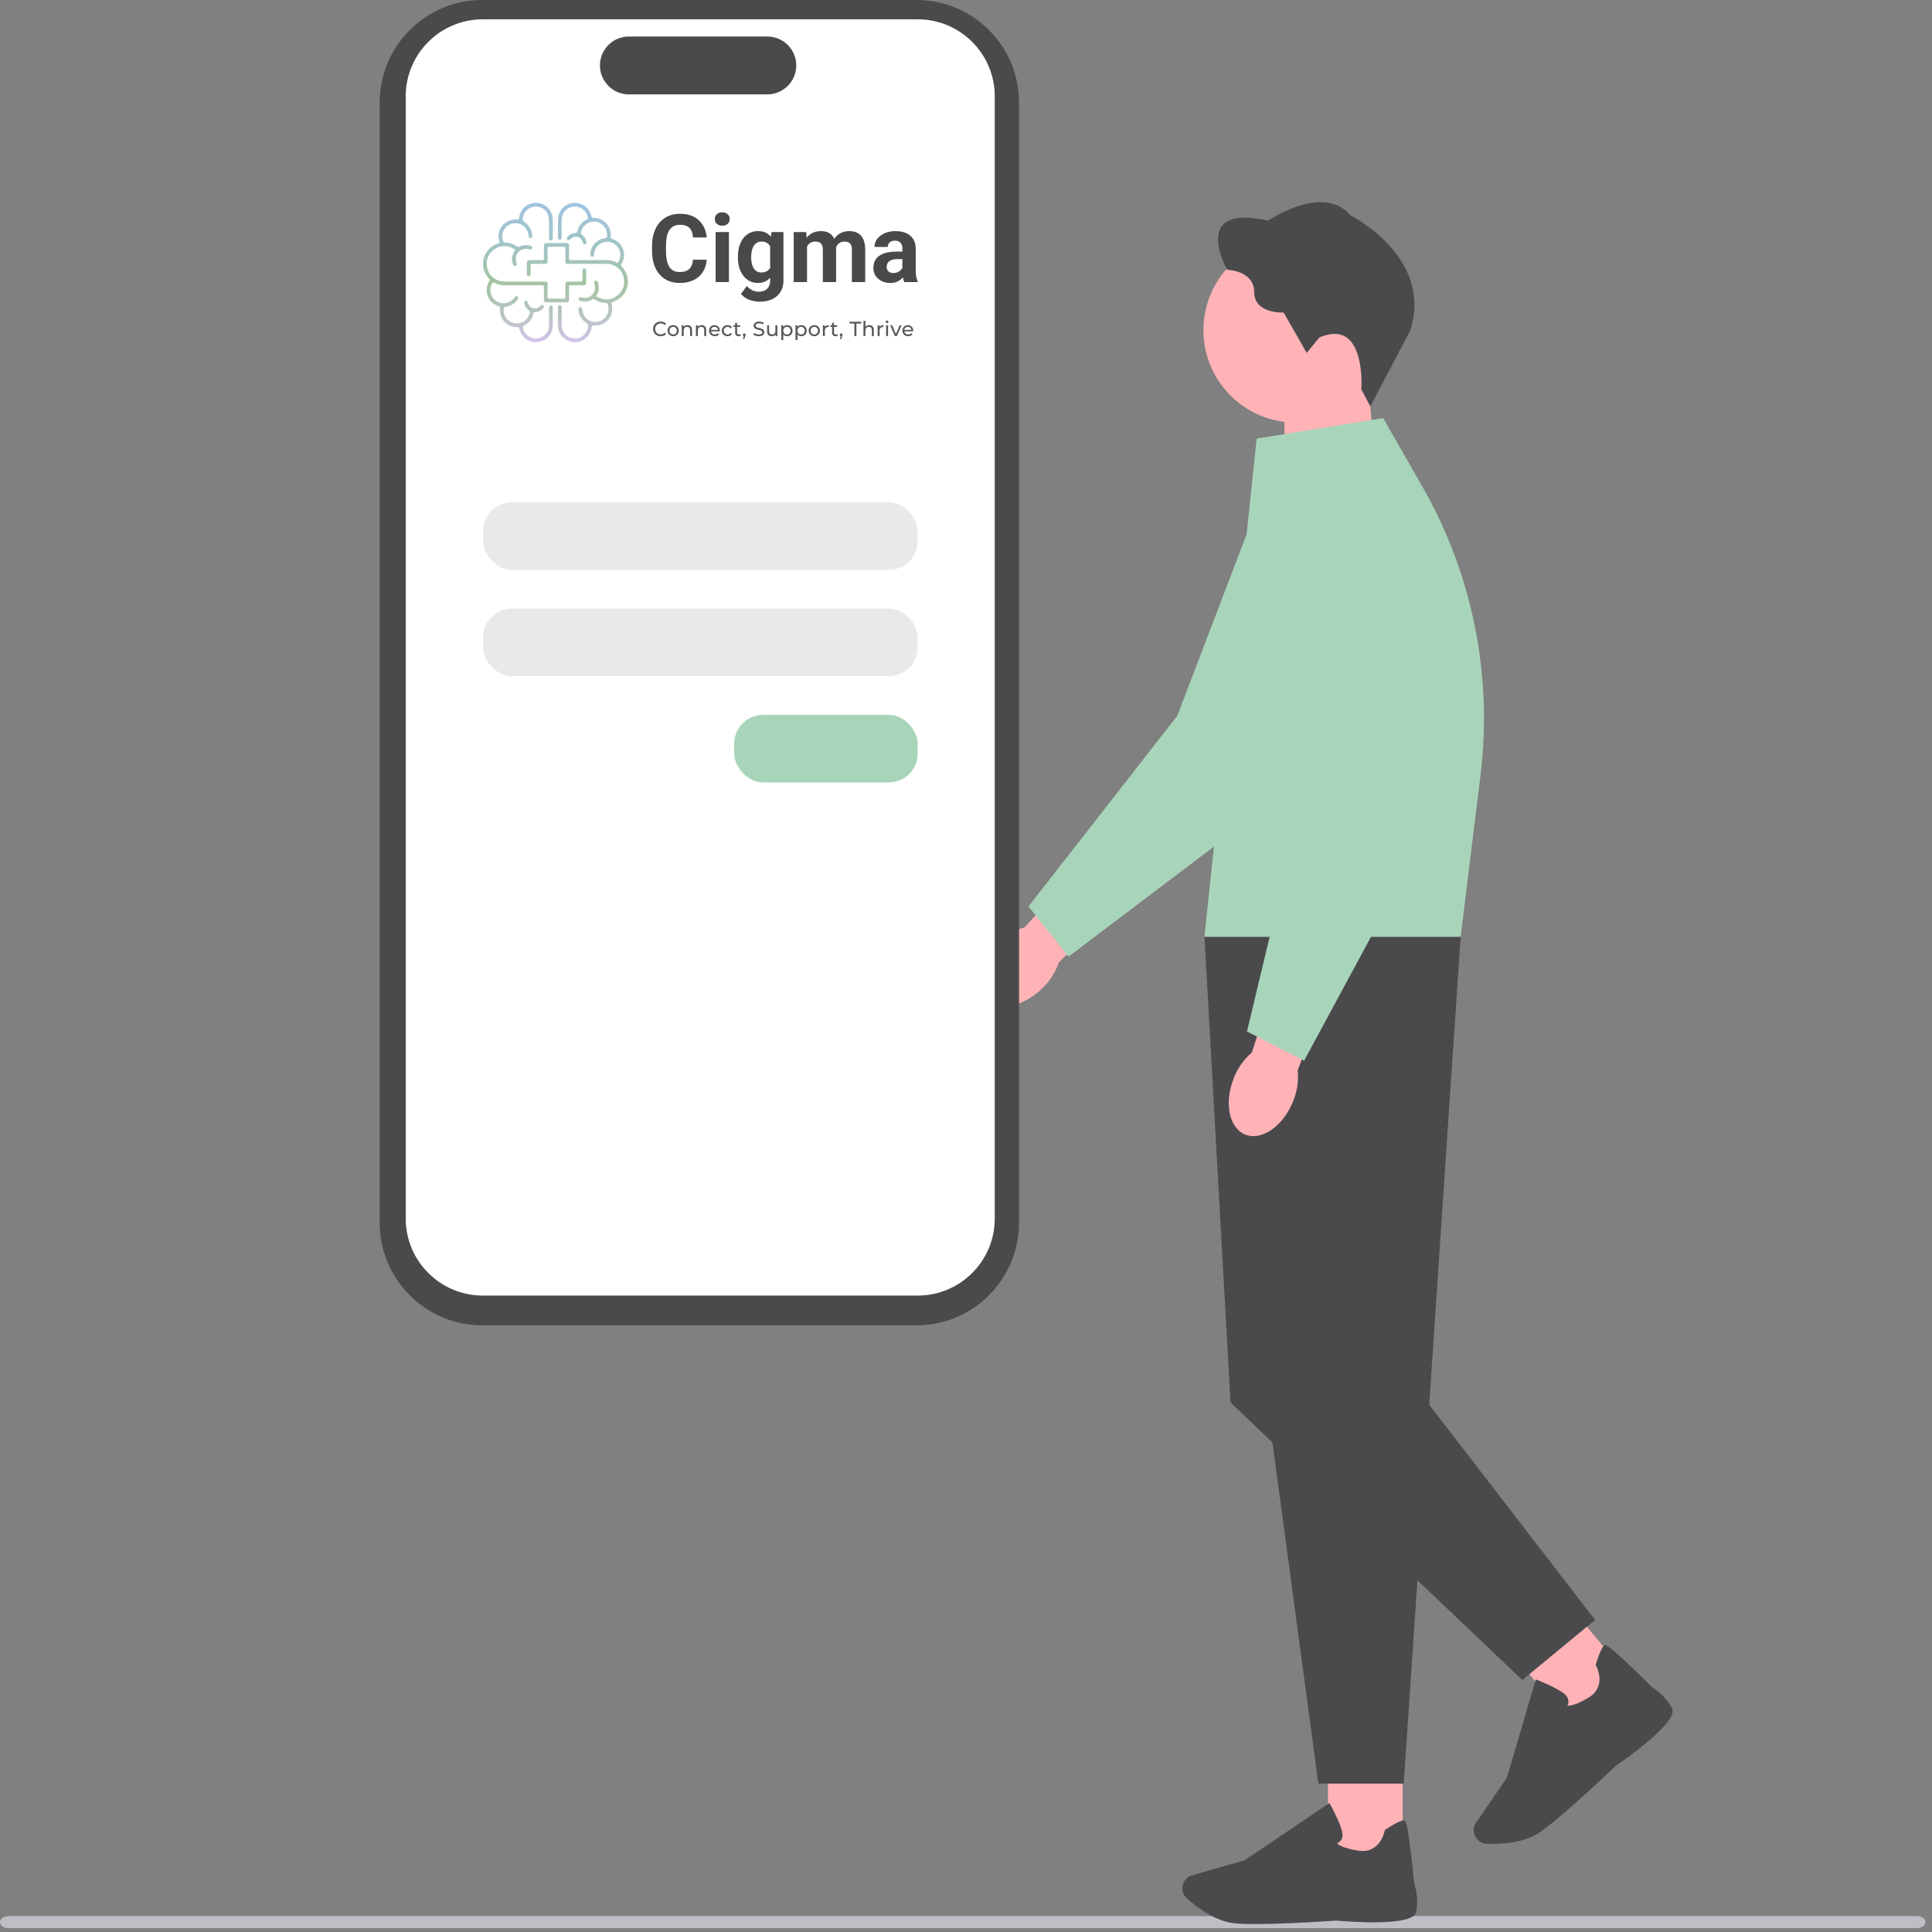 <svg width="200" height="200" viewBox="0 0 200 200" fill="none" xmlns="http://www.w3.org/2000/svg">
<rect x="0" y="0" width="200" height="200" fill="#808080" stroke="none"/>
<g clip-path="url(#clip0_613_25756)">
<path d="M0 198.976C0 199.323 0.395 199.6 0.89 199.6H198.433C198.924 199.6 199.323 199.323 199.323 198.976C199.323 198.629 198.928 198.352 198.433 198.352H0.89C0.399 198.352 0 198.629 0 198.976Z" fill="#BEBEC4"/>
<path d="M103.23 97.659C104.016 96.887 104.984 96.318 106.055 96.001L113.841 87.513L117.947 91.448L109.603 99.638C109.245 100.686 108.639 101.624 107.831 102.374C105.833 104.282 103.186 104.774 101.916 103.47C100.642 102.171 101.229 99.567 103.223 97.662H103.23V97.659Z" fill="#FFB3B6"/>
<path d="M106.476 93.837L110.611 99.036L131.985 82.857L132.003 82.82L144.494 59.511C146.407 55.941 145.347 51.499 142.028 49.18C139.997 47.759 137.472 47.364 135.101 48.091C132.731 48.818 130.866 50.565 129.98 52.88L121.876 74.091L106.476 93.83L106.476 93.837Z" fill="#A8D5BA"/>
<path d="M141.674 39.924H132.96V53.747L142.567 50.59L141.674 39.924Z" fill="#FFB3B6"/>
<path d="M124.578 34.179C124.578 39.466 128.861 43.749 134.148 43.749C139.436 43.749 143.718 39.466 143.718 34.179C143.718 28.892 139.436 24.608 134.148 24.608C128.861 24.608 124.578 28.892 124.578 34.179Z" fill="#FFB3B6"/>
<path d="M140.92 40.297L141.854 42.069L145.975 34.238C148.456 26.639 139.79 22.275 139.79 22.275C136.962 18.945 131.28 22.84 131.28 22.84C123.083 21.02 127.041 27.928 127.041 27.928C127.041 27.928 129.836 27.991 129.836 30.25C129.836 32.514 132.882 32.355 132.882 32.355L135.268 36.531L136.586 34.928C141.485 32.853 140.92 40.297 140.92 40.297Z" fill="#4A4A4D"/>
<path d="M145.203 181.568H137.472V192.537H145.203V181.568Z" fill="#FFB3B6"/>
<path d="M129.943 199.176C133.336 199.176 138.291 198.821 138.328 198.817C139.653 198.936 146.27 199.456 146.598 197.942C146.901 196.55 146.454 195.096 146.392 194.896C145.753 188.572 145.517 188.498 145.376 188.457C145.151 188.391 144.494 188.704 143.427 189.391L143.36 189.436L143.346 189.513C143.327 189.609 142.854 191.931 140.613 191.577C139.077 191.333 138.579 190.994 138.42 190.828C138.549 190.768 138.712 190.665 138.826 190.488C138.992 190.229 139.022 189.897 138.911 189.498C138.623 188.45 137.759 186.895 137.722 186.829L137.623 186.652L128.835 192.581L123.408 194.132C122.998 194.247 122.669 194.542 122.503 194.933C122.274 195.48 122.414 196.115 122.857 196.514C123.843 197.4 125.804 198.917 127.857 199.105C128.403 199.157 129.127 199.176 129.939 199.176L129.943 199.176Z" fill="#4A4A4D"/>
<path d="M161.572 165.124L155.615 170.052L162.607 178.504L168.565 173.576L161.572 165.124Z" fill="#FFB3B6"/>
<path d="M161.047 188.405C163.661 186.242 167.253 182.812 167.279 182.786C168.376 182.036 173.807 178.219 173.094 176.841C172.441 175.575 171.171 174.737 170.993 174.626C166.47 170.155 166.245 170.251 166.109 170.31C165.891 170.402 165.584 171.059 165.2 172.271L165.178 172.344L165.215 172.415C165.267 172.503 166.382 174.597 164.429 175.749C163.088 176.539 162.49 176.594 162.261 176.568C162.324 176.439 162.383 176.254 162.357 176.044C162.32 175.741 162.132 175.464 161.792 175.228C160.899 174.604 159.245 173.954 159.175 173.928L158.986 173.854L155.996 184.023L152.802 188.679C152.562 189.029 152.495 189.465 152.617 189.875C152.791 190.443 153.304 190.842 153.898 190.868C155.22 190.923 157.698 190.842 159.4 189.679C159.85 189.369 160.419 188.922 161.047 188.405Z" fill="#4A4A4D"/>
<path d="M124.689 96.976L136.475 184.639H145.314L151.207 96.976H124.686L124.689 96.976Z" fill="#4A4A4D"/>
<path d="M147.522 144.86L165.122 167.696L157.59 173.917L127.385 145.188L124.686 96.976L130.087 101.805L147.522 144.86Z" fill="#4A4A4D"/>
<path d="M130.087 45.407L124.686 96.976H151.207L153.263 80.239C154.53 69.901 152.421 59.43 147.252 50.391L143.183 43.28L130.087 45.407Z" fill="#A8D5BA"/>
<path d="M127.709 111.63C128.104 110.6 128.751 109.68 129.592 108.949L133.155 97.991L138.527 99.87L134.337 110.781C134.451 111.881 134.285 112.985 133.861 114.008C132.838 116.57 130.63 118.117 128.935 117.46C127.24 116.803 126.694 114.192 127.717 111.63L127.709 111.63Z" fill="#FFB3B6"/>
<path d="M129.087 106.782L135.006 109.795L147.74 86.206V86.165L149.435 59.777C149.693 55.737 146.887 52.134 142.903 51.403C140.463 50.956 138 51.643 136.15 53.289C134.293 54.936 133.322 57.303 133.477 59.777L134.906 82.436L129.087 106.786L129.087 106.782Z" fill="#A8D5BA"/>
<path d="M94.871 137.198H49.925C44.068 137.198 39.304 132.433 39.304 126.577V10.621C39.304 4.765 44.068 0 49.925 0H94.871C100.728 0 105.492 4.765 105.492 10.621V126.577C105.492 132.433 100.728 137.198 94.871 137.198Z" fill="#4A4A4D"/>
<path d="M95.007 134.117H49.969C45.575 134.117 42 130.541 42 126.147V9.969C42 5.575 45.575 2 49.969 2H95.007C99.402 2 102.977 5.575 102.977 9.969V126.147C102.977 130.541 99.402 134.117 95.007 134.117Z" fill="white"/>
<path d="M71.731 26.887H73.157C73.128 27.355 72.999 27.772 72.77 28.135C72.545 28.499 72.229 28.783 71.822 28.987C71.418 29.191 70.932 29.293 70.363 29.293C69.918 29.293 69.519 29.217 69.166 29.064C68.814 28.907 68.512 28.684 68.261 28.394C68.013 28.103 67.824 27.753 67.694 27.341C67.563 26.93 67.498 26.469 67.498 25.958V25.475C67.498 24.965 67.565 24.504 67.698 24.093C67.835 23.678 68.029 23.325 68.28 23.035C68.534 22.745 68.838 22.522 69.19 22.365C69.543 22.209 69.937 22.131 70.373 22.131C70.951 22.131 71.439 22.236 71.836 22.447C72.237 22.657 72.546 22.947 72.766 23.317C72.988 23.687 73.122 24.108 73.166 24.581H71.736C71.72 24.3 71.665 24.062 71.569 23.868C71.474 23.67 71.329 23.521 71.135 23.423C70.945 23.321 70.69 23.27 70.373 23.27C70.134 23.27 69.926 23.314 69.748 23.404C69.57 23.493 69.421 23.628 69.3 23.81C69.179 23.992 69.089 24.222 69.028 24.499C68.971 24.773 68.942 25.096 68.942 25.466V25.958C68.942 26.319 68.969 26.636 69.023 26.91C69.078 27.182 69.16 27.411 69.271 27.599C69.386 27.785 69.532 27.925 69.71 28.02C69.891 28.113 70.109 28.159 70.363 28.159C70.662 28.159 70.908 28.111 71.102 28.016C71.296 27.92 71.444 27.778 71.545 27.59C71.65 27.402 71.712 27.167 71.731 26.887Z" fill="#494949"/>
<path d="M75.459 24.021V29.198H74.081V24.021H75.459ZM73.996 22.672C73.996 22.471 74.066 22.305 74.205 22.174C74.345 22.043 74.533 21.978 74.768 21.978C75 21.978 75.186 22.043 75.326 22.174C75.469 22.305 75.54 22.471 75.54 22.672C75.54 22.872 75.469 23.038 75.326 23.169C75.186 23.3 75 23.365 74.768 23.365C74.533 23.365 74.345 23.3 74.205 23.169C74.066 23.038 73.996 22.872 73.996 22.672Z" fill="#494949"/>
<path d="M79.859 24.021H81.103V29.025C81.103 29.497 80.999 29.898 80.789 30.226C80.582 30.558 80.293 30.808 79.921 30.977C79.549 31.149 79.117 31.236 78.624 31.236C78.408 31.236 78.18 31.207 77.938 31.149C77.7 31.092 77.471 31.003 77.252 30.882C77.035 30.76 76.854 30.607 76.708 30.422L77.314 29.609C77.472 29.794 77.657 29.938 77.867 30.04C78.076 30.145 78.308 30.197 78.562 30.197C78.81 30.197 79.02 30.151 79.192 30.059C79.363 29.969 79.495 29.837 79.588 29.662C79.68 29.489 79.726 29.28 79.726 29.035V25.217L79.859 24.021ZM76.389 26.671V26.571C76.389 26.175 76.436 25.817 76.532 25.494C76.63 25.169 76.769 24.89 76.947 24.657C77.128 24.424 77.347 24.244 77.604 24.116C77.862 23.989 78.153 23.925 78.477 23.925C78.82 23.925 79.108 23.989 79.34 24.116C79.572 24.244 79.762 24.426 79.912 24.662C80.061 24.895 80.177 25.171 80.26 25.489C80.345 25.805 80.412 26.151 80.46 26.528V26.748C80.412 27.108 80.341 27.443 80.245 27.753C80.15 28.062 80.024 28.333 79.869 28.566C79.713 28.796 79.519 28.974 79.287 29.102C79.058 29.229 78.785 29.293 78.467 29.293C78.149 29.293 77.862 29.228 77.604 29.097C77.35 28.966 77.132 28.783 76.951 28.547C76.77 28.311 76.63 28.033 76.532 27.714C76.436 27.395 76.389 27.048 76.389 26.671ZM77.762 26.571V26.671C77.762 26.885 77.782 27.084 77.824 27.269C77.865 27.454 77.928 27.619 78.014 27.762C78.103 27.902 78.213 28.012 78.343 28.092C78.477 28.169 78.634 28.207 78.815 28.207C79.066 28.207 79.271 28.154 79.43 28.049C79.589 27.941 79.708 27.792 79.788 27.604C79.867 27.416 79.913 27.199 79.926 26.954V26.327C79.92 26.126 79.892 25.946 79.845 25.786C79.797 25.623 79.731 25.485 79.645 25.37C79.559 25.255 79.448 25.166 79.311 25.102C79.174 25.038 79.012 25.006 78.825 25.006C78.644 25.006 78.486 25.048 78.353 25.131C78.222 25.21 78.113 25.32 78.024 25.461C77.938 25.601 77.873 25.767 77.828 25.958C77.784 26.147 77.762 26.351 77.762 26.571Z" fill="#494949"/>
<path d="M83.544 25.092V29.198H82.166V24.021H83.458L83.544 25.092ZM83.353 26.427H82.972C82.972 26.067 83.015 25.735 83.101 25.432C83.19 25.126 83.319 24.861 83.487 24.638C83.659 24.411 83.87 24.236 84.121 24.112C84.372 23.987 84.663 23.925 84.993 23.925C85.222 23.925 85.432 23.96 85.623 24.03C85.813 24.097 85.977 24.204 86.114 24.351C86.254 24.494 86.362 24.683 86.438 24.915C86.514 25.145 86.552 25.421 86.552 25.743V29.198H85.179V25.896C85.179 25.66 85.147 25.478 85.084 25.351C85.02 25.223 84.93 25.134 84.812 25.083C84.698 25.032 84.56 25.006 84.397 25.006C84.219 25.006 84.064 25.043 83.93 25.116C83.8 25.19 83.692 25.292 83.606 25.422C83.52 25.55 83.457 25.7 83.415 25.872C83.374 26.044 83.353 26.23 83.353 26.427ZM86.424 26.269L85.933 26.332C85.933 25.994 85.974 25.679 86.056 25.389C86.142 25.099 86.268 24.844 86.433 24.623C86.602 24.403 86.81 24.233 87.058 24.112C87.305 23.987 87.591 23.925 87.916 23.925C88.163 23.925 88.389 23.962 88.593 24.035C88.796 24.105 88.969 24.218 89.112 24.375C89.258 24.528 89.37 24.729 89.446 24.978C89.525 25.226 89.565 25.531 89.565 25.891V29.198H88.187V25.891C88.187 25.652 88.156 25.47 88.092 25.346C88.032 25.218 87.943 25.131 87.825 25.083C87.711 25.032 87.574 25.006 87.415 25.006C87.25 25.006 87.105 25.04 86.981 25.107C86.857 25.171 86.754 25.26 86.671 25.375C86.589 25.489 86.527 25.623 86.486 25.777C86.444 25.927 86.424 26.091 86.424 26.269Z" fill="#494949"/>
<path d="M93.412 28.03V25.724C93.412 25.558 93.385 25.416 93.331 25.298C93.277 25.177 93.193 25.083 93.078 25.016C92.967 24.949 92.823 24.915 92.645 24.915C92.492 24.915 92.36 24.942 92.249 24.997C92.138 25.048 92.052 25.123 91.992 25.222C91.931 25.317 91.901 25.43 91.901 25.561H90.528C90.528 25.341 90.579 25.132 90.68 24.934C90.782 24.737 90.93 24.563 91.124 24.413C91.318 24.26 91.548 24.14 91.815 24.054C92.085 23.968 92.387 23.925 92.721 23.925C93.121 23.925 93.477 23.992 93.789 24.126C94.1 24.26 94.345 24.461 94.523 24.729C94.704 24.997 94.795 25.332 94.795 25.733V27.949C94.795 28.233 94.812 28.465 94.847 28.647C94.882 28.826 94.933 28.982 94.999 29.116V29.198H93.612C93.546 29.057 93.495 28.882 93.46 28.671C93.428 28.457 93.412 28.244 93.412 28.03ZM93.593 26.044L93.603 26.824H92.835C92.654 26.824 92.497 26.845 92.363 26.887C92.23 26.928 92.12 26.987 92.034 27.064C91.949 27.137 91.885 27.223 91.844 27.322C91.806 27.421 91.787 27.529 91.787 27.647C91.787 27.765 91.814 27.872 91.868 27.968C91.922 28.06 91.999 28.134 92.101 28.188C92.203 28.239 92.322 28.265 92.459 28.265C92.665 28.265 92.845 28.223 92.997 28.14C93.15 28.057 93.267 27.955 93.35 27.834C93.436 27.713 93.48 27.598 93.484 27.489L93.846 28.073C93.795 28.204 93.725 28.34 93.636 28.48C93.55 28.62 93.441 28.753 93.307 28.877C93.174 28.998 93.013 29.099 92.826 29.178C92.638 29.255 92.416 29.293 92.158 29.293C91.831 29.293 91.534 29.228 91.267 29.097C91.003 28.963 90.793 28.78 90.638 28.547C90.485 28.311 90.409 28.043 90.409 27.743C90.409 27.472 90.46 27.231 90.561 27.02C90.663 26.81 90.812 26.633 91.01 26.489C91.21 26.343 91.459 26.233 91.758 26.159C92.057 26.083 92.403 26.044 92.797 26.044H93.593Z" fill="#494949"/>
<path d="M60.872 27.314C60.196 27.314 59.519 27.314 58.842 27.314C58.58 27.314 58.525 27.257 58.525 26.99C58.525 26.572 58.52 26.154 58.527 25.736C58.529 25.592 58.484 25.541 58.335 25.544C57.846 25.551 57.358 25.551 56.87 25.544C56.729 25.541 56.685 25.592 56.686 25.727C56.691 26.163 56.69 26.598 56.688 27.034C56.687 27.259 56.631 27.313 56.403 27.314C55.974 27.315 55.544 27.32 55.115 27.312C54.968 27.309 54.917 27.359 54.922 27.505C54.931 27.781 54.924 28.058 54.924 28.335C54.924 28.473 54.891 28.593 54.727 28.588C54.576 28.584 54.54 28.465 54.539 28.338C54.537 27.961 54.536 27.584 54.539 27.207C54.54 26.996 54.604 26.933 54.814 26.931C55.225 26.929 55.637 26.931 56.049 26.93C56.302 26.93 56.303 26.929 56.304 26.684C56.304 26.271 56.302 25.86 56.304 25.448C56.304 25.227 56.368 25.163 56.588 25.162C57.27 25.161 57.952 25.161 58.635 25.162C58.847 25.163 58.907 25.224 58.908 25.438C58.91 25.861 58.914 26.285 58.906 26.709C58.902 26.871 58.941 26.935 59.12 26.933C60.35 26.922 61.579 26.923 62.809 26.919C63.158 26.917 63.486 27.001 63.792 27.162C63.9 27.219 63.958 27.203 64.022 27.101C64.303 26.655 64.284 26.042 63.967 25.603C63.636 25.145 63.065 24.93 62.535 25.067C61.981 25.21 61.569 25.66 61.505 26.195C61.497 26.265 61.493 26.336 61.48 26.405C61.459 26.518 61.394 26.587 61.272 26.573C61.158 26.56 61.114 26.484 61.113 26.376C61.108 25.904 61.283 25.503 61.607 25.167C61.892 24.873 62.244 24.705 62.648 24.658C62.782 24.642 62.828 24.584 62.842 24.461C62.925 23.717 62.384 23.04 61.627 22.949C60.919 22.862 60.232 23.389 60.137 24.101C60.129 24.163 60.178 24.258 60.23 24.298C60.474 24.483 60.645 24.71 60.71 25.013C60.736 25.137 60.725 25.248 60.593 25.287C60.451 25.33 60.382 25.244 60.34 25.111C60.196 24.647 59.868 24.425 59.445 24.528C59.305 24.562 59.174 24.66 59.058 24.753C58.953 24.837 58.856 24.923 58.736 24.815C58.605 24.696 58.687 24.58 58.782 24.48C58.989 24.263 59.24 24.128 59.544 24.128C59.691 24.128 59.747 24.067 59.777 23.93C59.902 23.371 60.231 22.971 60.744 22.723C60.846 22.675 60.88 22.614 60.857 22.502C60.719 21.806 60.107 21.339 59.396 21.392C58.705 21.444 58.162 22.007 58.147 22.711C58.134 23.317 58.144 23.924 58.143 24.53C58.143 24.588 58.157 24.662 58.128 24.702C58.086 24.761 58.013 24.828 57.949 24.834C57.894 24.838 57.827 24.766 57.779 24.714C57.756 24.69 57.761 24.636 57.761 24.595C57.761 23.953 57.75 23.311 57.766 22.67C57.787 21.811 58.472 21.093 59.327 21.01C60.209 20.924 61.005 21.478 61.202 22.327C61.241 22.497 61.296 22.562 61.486 22.56C62.514 22.552 63.31 23.433 63.221 24.473C63.208 24.627 63.245 24.682 63.394 24.732C64.498 25.105 64.939 26.335 64.329 27.331C64.264 27.438 64.277 27.499 64.359 27.587C65.525 28.836 65.039 30.738 63.419 31.271C63.288 31.314 63.281 31.377 63.31 31.493C63.562 32.482 63.027 33.401 62.039 33.654C61.845 33.704 61.632 33.696 61.427 33.69C61.306 33.687 61.268 33.711 61.254 33.836C61.103 35.211 59.593 35.892 58.474 35.086C58.034 34.77 57.787 34.324 57.769 33.782C57.749 33.13 57.763 32.476 57.762 31.822C57.762 31.685 57.815 31.584 57.962 31.587C58.103 31.59 58.144 31.695 58.144 31.82C58.145 32.432 58.141 33.044 58.147 33.656C58.156 34.527 58.846 35.13 59.708 35.026C60.353 34.949 60.877 34.354 60.879 33.703C60.88 33.589 60.841 33.524 60.742 33.464C60.225 33.149 59.939 32.685 59.881 32.082C59.877 32.035 59.862 31.973 59.884 31.944C59.938 31.878 60.011 31.784 60.077 31.784C60.136 31.783 60.225 31.884 60.249 31.956C60.311 32.144 60.316 32.354 60.395 32.533C60.683 33.185 61.476 33.493 62.133 33.226C62.808 32.952 63.151 32.213 62.926 31.527C62.892 31.422 62.842 31.375 62.728 31.371C62.308 31.355 61.914 31.245 61.564 31.008C61.457 30.935 61.379 30.95 61.279 31.011C60.906 31.238 60.507 31.277 60.09 31.157C59.961 31.12 59.849 31.055 59.898 30.898C59.946 30.743 60.064 30.755 60.2 30.791C60.618 30.903 60.998 30.827 61.303 30.506C61.605 30.186 61.67 29.808 61.536 29.392C61.531 29.375 61.525 29.359 61.52 29.342C61.484 29.221 61.494 29.114 61.63 29.068C61.768 29.022 61.845 29.111 61.885 29.222C62.037 29.641 62.024 30.053 61.814 30.452C61.701 30.664 61.697 30.667 61.919 30.774C62.598 31.102 63.262 31.068 63.866 30.616C64.494 30.147 64.737 29.497 64.563 28.73C64.401 28.016 63.936 27.562 63.234 27.36C63.117 27.326 62.99 27.315 62.868 27.314C62.203 27.31 61.538 27.312 60.874 27.312C60.872 27.313 60.872 27.314 60.872 27.314Z" fill="url(#paint0_linear_613_25756)"/>
<path d="M54.269 29.152C54.975 29.152 55.681 29.152 56.387 29.152C56.643 29.152 56.688 29.196 56.689 29.448C56.69 29.872 56.693 30.295 56.686 30.719C56.684 30.862 56.727 30.918 56.876 30.916C57.358 30.909 57.841 30.907 58.324 30.917C58.494 30.921 58.53 30.856 58.528 30.701C58.519 30.277 58.524 29.853 58.525 29.43C58.526 29.212 58.579 29.155 58.795 29.154C59.231 29.15 59.666 29.147 60.101 29.154C60.248 29.157 60.299 29.107 60.296 28.96C60.288 28.655 60.295 28.348 60.294 28.043C60.293 27.903 60.333 27.784 60.491 27.786C60.638 27.787 60.678 27.901 60.678 28.034C60.677 28.446 60.68 28.858 60.677 29.27C60.676 29.464 60.604 29.534 60.407 29.536C59.984 29.538 59.56 29.534 59.137 29.535C58.907 29.536 58.907 29.537 58.908 29.774C58.909 30.186 58.91 30.598 58.909 31.01C58.908 31.236 58.853 31.295 58.629 31.296C57.947 31.298 57.265 31.298 56.582 31.296C56.374 31.295 56.307 31.226 56.306 31.019C56.304 30.59 56.299 30.16 56.309 29.73C56.312 29.572 56.259 29.531 56.106 29.532C54.83 29.538 53.553 29.533 52.276 29.538C51.892 29.539 51.527 29.465 51.19 29.283C51.064 29.215 51.009 29.238 50.941 29.354C50.586 29.958 50.774 30.777 51.364 31.165C51.985 31.574 52.795 31.431 53.234 30.835C53.263 30.797 53.285 30.755 53.318 30.722C53.394 30.643 53.484 30.633 53.571 30.7C53.669 30.775 53.662 30.872 53.604 30.967C53.409 31.283 53.138 31.512 52.794 31.647C52.642 31.706 52.479 31.743 52.318 31.768C52.212 31.785 52.167 31.821 52.15 31.929C52.05 32.568 52.455 33.223 53.077 33.418C53.724 33.621 54.423 33.334 54.712 32.748C54.746 32.679 54.776 32.609 54.802 32.537C54.893 32.28 54.879 32.234 54.672 32.064C54.466 31.893 54.327 31.68 54.273 31.416C54.247 31.291 54.255 31.171 54.407 31.137C54.558 31.104 54.612 31.205 54.646 31.332C54.809 31.944 55.483 32.127 55.927 31.68C56.022 31.584 56.115 31.508 56.245 31.609C56.342 31.684 56.323 31.821 56.202 31.947C55.989 32.169 55.732 32.301 55.421 32.304C55.292 32.304 55.24 32.346 55.211 32.478C55.091 33.036 54.766 33.444 54.255 33.694C54.135 33.754 54.111 33.821 54.131 33.943C54.237 34.558 54.807 35.031 55.463 35.04C56.11 35.048 56.707 34.58 56.802 33.958C56.844 33.687 56.833 33.407 56.836 33.131C56.841 32.719 56.837 32.307 56.838 31.896C56.838 31.838 56.831 31.766 56.86 31.724C56.903 31.666 56.977 31.591 57.035 31.593C57.094 31.596 57.162 31.674 57.205 31.734C57.231 31.771 57.222 31.836 57.222 31.889C57.222 32.466 57.224 33.043 57.222 33.62C57.217 34.757 56.341 35.535 55.211 35.406C54.518 35.327 53.901 34.746 53.76 34.028C53.736 33.903 53.69 33.867 53.566 33.867C52.448 33.871 51.678 33.034 51.77 31.916C51.781 31.791 51.746 31.744 51.626 31.706C50.5 31.349 50.039 30.114 50.653 29.097C50.716 28.992 50.697 28.936 50.623 28.855C49.486 27.617 49.967 25.741 51.561 25.203C51.695 25.158 51.727 25.116 51.681 24.97C51.32 23.792 52.249 22.649 53.502 22.731C53.666 22.742 53.722 22.712 53.743 22.541C53.853 21.618 54.616 20.971 55.542 21.001C56.437 21.03 57.17 21.73 57.212 22.643C57.243 23.312 57.221 23.984 57.221 24.655C57.221 24.779 57.174 24.888 57.035 24.889C56.888 24.889 56.84 24.777 56.84 24.646C56.838 24.046 56.839 23.446 56.837 22.845C56.836 22.151 56.499 21.653 55.891 21.447C55.032 21.156 54.097 21.829 54.112 22.735C54.113 22.81 54.178 22.909 54.243 22.952C54.753 23.287 55.055 23.743 55.099 24.358C55.109 24.495 55.102 24.637 54.926 24.648C54.752 24.66 54.726 24.524 54.715 24.384C54.666 23.734 54.193 23.21 53.581 23.121C52.908 23.023 52.302 23.376 52.069 24.011C51.951 24.333 51.956 24.659 52.095 24.974C52.119 25.028 52.2 25.09 52.258 25.093C52.729 25.115 53.155 25.259 53.542 25.529C53.594 25.565 53.7 25.571 53.758 25.543C54.077 25.392 54.404 25.329 54.752 25.402C54.809 25.414 54.866 25.431 54.922 25.448C55.051 25.489 55.136 25.57 55.084 25.709C55.032 25.849 54.917 25.84 54.789 25.806C54.132 25.633 53.531 25.978 53.41 26.624C53.372 26.822 53.419 27.044 53.465 27.246C53.494 27.378 53.485 27.471 53.365 27.523C53.231 27.582 53.155 27.496 53.109 27.381C52.922 26.917 52.968 26.472 53.229 26.048C53.349 25.854 53.352 25.845 53.148 25.734C52.492 25.375 51.835 25.379 51.211 25.793C50.594 26.202 50.315 26.804 50.404 27.538C50.495 28.288 50.928 28.796 51.637 29.052C51.81 29.115 52.003 29.138 52.189 29.146C52.536 29.16 52.883 29.149 53.23 29.149C53.575 29.152 53.923 29.152 54.269 29.152Z" fill="url(#paint1_linear_613_25756)"/>
<path d="M68.391 34.809C68.278 34.809 68.174 34.79 68.078 34.753C67.983 34.715 67.9 34.662 67.829 34.594C67.76 34.525 67.706 34.444 67.666 34.352C67.626 34.261 67.606 34.159 67.606 34.049C67.606 33.939 67.626 33.837 67.666 33.746C67.706 33.654 67.761 33.574 67.831 33.506C67.902 33.437 67.985 33.383 68.08 33.347C68.176 33.309 68.281 33.289 68.394 33.289C68.508 33.289 68.614 33.309 68.71 33.349C68.807 33.387 68.89 33.444 68.958 33.521L68.82 33.654C68.763 33.595 68.7 33.551 68.629 33.523C68.558 33.493 68.483 33.478 68.402 33.478C68.319 33.478 68.241 33.492 68.169 33.521C68.098 33.549 68.037 33.589 67.984 33.639C67.932 33.69 67.891 33.751 67.861 33.822C67.833 33.891 67.819 33.967 67.819 34.049C67.819 34.131 67.833 34.207 67.861 34.278C67.891 34.347 67.932 34.408 67.984 34.459C68.037 34.509 68.098 34.549 68.169 34.577C68.241 34.606 68.319 34.62 68.402 34.62C68.483 34.62 68.558 34.606 68.629 34.577C68.7 34.548 68.763 34.502 68.82 34.441L68.958 34.575C68.89 34.652 68.807 34.71 68.71 34.749C68.614 34.789 68.507 34.809 68.391 34.809Z" fill="#585858"/>
<path d="M69.686 34.804C69.573 34.804 69.473 34.78 69.385 34.73C69.297 34.681 69.228 34.613 69.177 34.526C69.126 34.439 69.101 34.34 69.101 34.229C69.101 34.118 69.126 34.019 69.177 33.932C69.228 33.846 69.297 33.779 69.385 33.731C69.473 33.681 69.573 33.657 69.686 33.657C69.798 33.657 69.898 33.681 69.985 33.731C70.075 33.779 70.144 33.846 70.193 33.932C70.244 34.017 70.27 34.116 70.27 34.229C70.27 34.341 70.244 34.44 70.193 34.526C70.144 34.613 70.075 34.681 69.985 34.73C69.898 34.78 69.798 34.804 69.686 34.804ZM69.686 34.626C69.758 34.626 69.823 34.61 69.879 34.577C69.937 34.545 69.983 34.499 70.015 34.439C70.048 34.379 70.064 34.309 70.064 34.229C70.064 34.149 70.048 34.079 70.015 34.021C69.983 33.962 69.937 33.916 69.879 33.883C69.823 33.851 69.758 33.835 69.686 33.835C69.614 33.835 69.55 33.851 69.493 33.883C69.436 33.916 69.391 33.962 69.357 34.021C69.323 34.079 69.306 34.149 69.306 34.229C69.306 34.309 69.323 34.379 69.357 34.439C69.391 34.499 69.436 34.545 69.493 34.577C69.55 34.61 69.614 34.626 69.686 34.626Z" fill="#585858"/>
<path d="M71.173 33.657C71.265 33.657 71.346 33.674 71.415 33.709C71.486 33.745 71.541 33.799 71.581 33.871C71.62 33.943 71.64 34.034 71.64 34.145V34.792H71.436V34.168C71.436 34.059 71.409 33.977 71.356 33.922C71.303 33.867 71.229 33.839 71.133 33.839C71.061 33.839 70.998 33.853 70.944 33.881C70.89 33.91 70.848 33.951 70.819 34.007C70.79 34.062 70.776 34.13 70.776 34.212V34.792H70.573V33.667H70.768V33.971L70.736 33.89C70.773 33.816 70.829 33.759 70.906 33.718C70.982 33.677 71.071 33.657 71.173 33.657Z" fill="#585858"/>
<path d="M72.638 33.657C72.731 33.657 72.811 33.674 72.88 33.709C72.951 33.745 73.006 33.799 73.046 33.871C73.085 33.943 73.105 34.034 73.105 34.145V34.792H72.902V34.168C72.902 34.059 72.875 33.977 72.821 33.922C72.769 33.867 72.694 33.839 72.598 33.839C72.526 33.839 72.463 33.853 72.409 33.881C72.356 33.91 72.314 33.951 72.284 34.007C72.256 34.062 72.242 34.13 72.242 34.212V34.792H72.038V33.667H72.233V33.971L72.201 33.89C72.238 33.816 72.295 33.759 72.371 33.718C72.448 33.677 72.537 33.657 72.638 33.657Z" fill="#585858"/>
<path d="M74.004 34.804C73.884 34.804 73.778 34.78 73.686 34.73C73.595 34.681 73.525 34.613 73.474 34.526C73.424 34.44 73.4 34.341 73.4 34.229C73.4 34.118 73.424 34.019 73.472 33.932C73.521 33.846 73.588 33.779 73.673 33.731C73.76 33.681 73.856 33.657 73.964 33.657C74.073 33.657 74.169 33.681 74.252 33.729C74.336 33.777 74.401 33.845 74.448 33.932C74.496 34.019 74.52 34.12 74.52 34.236C74.52 34.244 74.519 34.254 74.518 34.265C74.518 34.277 74.517 34.287 74.516 34.297H73.559V34.151H74.409L74.327 34.202C74.328 34.13 74.313 34.065 74.282 34.009C74.251 33.952 74.208 33.908 74.153 33.877C74.099 33.845 74.036 33.828 73.964 33.828C73.893 33.828 73.83 33.845 73.775 33.877C73.72 33.908 73.677 33.953 73.646 34.011C73.615 34.067 73.599 34.132 73.599 34.206V34.24C73.599 34.315 73.616 34.382 73.65 34.441C73.685 34.499 73.734 34.545 73.796 34.577C73.859 34.61 73.93 34.626 74.011 34.626C74.077 34.626 74.137 34.615 74.191 34.592C74.246 34.569 74.294 34.536 74.335 34.49L74.448 34.622C74.397 34.681 74.333 34.727 74.257 34.758C74.182 34.789 74.098 34.804 74.004 34.804Z" fill="#585858"/>
<path d="M75.314 34.804C75.2 34.804 75.097 34.78 75.006 34.73C74.917 34.681 74.847 34.613 74.796 34.526C74.745 34.44 74.72 34.341 74.72 34.229C74.72 34.118 74.745 34.019 74.796 33.932C74.847 33.846 74.917 33.779 75.006 33.731C75.097 33.681 75.2 33.657 75.314 33.657C75.416 33.657 75.506 33.677 75.586 33.718C75.666 33.758 75.728 33.817 75.772 33.896L75.617 33.996C75.581 33.941 75.535 33.901 75.482 33.875C75.429 33.848 75.373 33.835 75.312 33.835C75.238 33.835 75.173 33.851 75.115 33.883C75.057 33.916 75.011 33.962 74.977 34.021C74.943 34.079 74.926 34.149 74.926 34.229C74.926 34.31 74.943 34.38 74.977 34.439C75.011 34.499 75.057 34.545 75.115 34.577C75.173 34.61 75.238 34.626 75.312 34.626C75.373 34.626 75.429 34.613 75.482 34.588C75.535 34.561 75.581 34.52 75.617 34.465L75.772 34.562C75.728 34.64 75.666 34.7 75.586 34.743C75.506 34.784 75.416 34.804 75.314 34.804Z" fill="#585858"/>
<path d="M76.458 34.804C76.345 34.804 76.257 34.774 76.195 34.713C76.133 34.652 76.102 34.565 76.102 34.452V33.421H76.305V34.444C76.305 34.505 76.32 34.551 76.35 34.584C76.381 34.616 76.425 34.633 76.481 34.633C76.545 34.633 76.598 34.615 76.64 34.579L76.704 34.726C76.673 34.753 76.635 34.773 76.592 34.785C76.549 34.798 76.505 34.804 76.458 34.804ZM75.91 33.835V33.667H76.628V33.835H75.91Z" fill="#585858"/>
<path d="M76.912 35.106L77.018 34.677L77.045 34.8C77.004 34.8 76.97 34.787 76.941 34.762C76.915 34.736 76.901 34.702 76.901 34.658C76.901 34.615 76.915 34.581 76.941 34.554C76.97 34.527 77.004 34.514 77.043 34.514C77.084 34.514 77.117 34.528 77.143 34.556C77.168 34.583 77.181 34.617 77.181 34.658C77.181 34.672 77.18 34.686 77.177 34.7C77.175 34.713 77.172 34.729 77.166 34.747C77.162 34.764 77.155 34.785 77.145 34.811L77.045 35.106H76.912Z" fill="#585858"/>
<path d="M78.548 34.809C78.435 34.809 78.326 34.792 78.223 34.758C78.12 34.722 78.038 34.677 77.979 34.622L78.058 34.456C78.114 34.506 78.186 34.547 78.274 34.579C78.362 34.612 78.453 34.628 78.548 34.628C78.634 34.628 78.704 34.618 78.758 34.599C78.812 34.579 78.851 34.552 78.877 34.518C78.902 34.483 78.915 34.443 78.915 34.399C78.915 34.348 78.898 34.307 78.864 34.276C78.831 34.245 78.788 34.22 78.734 34.202C78.682 34.182 78.624 34.165 78.561 34.151C78.497 34.137 78.433 34.12 78.367 34.102C78.304 34.082 78.245 34.057 78.191 34.028C78.139 33.998 78.097 33.959 78.064 33.909C78.031 33.858 78.015 33.793 78.015 33.714C78.015 33.637 78.035 33.567 78.075 33.504C78.116 33.439 78.178 33.387 78.261 33.349C78.346 33.309 78.454 33.289 78.584 33.289C78.67 33.289 78.756 33.301 78.841 33.323C78.925 33.346 78.999 33.379 79.061 33.421L78.991 33.591C78.928 33.548 78.86 33.518 78.79 33.499C78.719 33.48 78.65 33.47 78.584 33.47C78.5 33.47 78.432 33.48 78.378 33.502C78.324 33.523 78.285 33.551 78.259 33.586C78.235 33.622 78.223 33.661 78.223 33.705C78.223 33.758 78.239 33.799 78.272 33.83C78.306 33.862 78.349 33.886 78.401 33.905C78.455 33.923 78.514 33.94 78.578 33.956C78.641 33.97 78.705 33.986 78.768 34.004C78.834 34.023 78.892 34.047 78.945 34.077C78.998 34.106 79.041 34.146 79.074 34.195C79.106 34.245 79.123 34.309 79.123 34.386C79.123 34.461 79.102 34.531 79.061 34.596C79.02 34.66 78.957 34.712 78.87 34.751C78.785 34.789 78.678 34.809 78.548 34.809Z" fill="#585858"/>
<path d="M79.897 34.804C79.801 34.804 79.716 34.787 79.643 34.751C79.571 34.716 79.514 34.662 79.473 34.59C79.433 34.517 79.414 34.425 79.414 34.314V33.667H79.617V34.291C79.617 34.401 79.644 34.484 79.696 34.539C79.75 34.594 79.825 34.622 79.921 34.622C79.992 34.622 80.053 34.608 80.105 34.579C80.158 34.55 80.198 34.507 80.226 34.452C80.255 34.395 80.269 34.328 80.269 34.248V33.667H80.472V34.792H80.279V34.488L80.311 34.569C80.274 34.644 80.219 34.702 80.146 34.743C80.072 34.784 79.989 34.804 79.897 34.804Z" fill="#585858"/>
<path d="M81.478 34.804C81.384 34.804 81.299 34.783 81.221 34.741C81.144 34.697 81.083 34.633 81.036 34.548C80.991 34.463 80.968 34.357 80.968 34.229C80.968 34.102 80.99 33.996 81.034 33.911C81.079 33.826 81.14 33.763 81.217 33.72C81.294 33.678 81.382 33.657 81.478 33.657C81.588 33.657 81.686 33.681 81.77 33.729C81.855 33.777 81.922 33.844 81.972 33.93C82.022 34.015 82.046 34.115 82.046 34.229C82.046 34.344 82.022 34.444 81.972 34.531C81.922 34.617 81.855 34.684 81.77 34.732C81.686 34.78 81.588 34.804 81.478 34.804ZM80.881 35.203V33.667H81.077V33.971L81.064 34.231L81.085 34.492V35.203H80.881ZM81.461 34.626C81.533 34.626 81.597 34.61 81.654 34.577C81.712 34.545 81.757 34.499 81.79 34.439C81.823 34.379 81.841 34.309 81.841 34.229C81.841 34.149 81.823 34.079 81.79 34.021C81.757 33.962 81.712 33.916 81.654 33.883C81.597 33.851 81.533 33.835 81.461 33.835C81.39 33.835 81.326 33.851 81.268 33.883C81.211 33.916 81.166 33.962 81.132 34.021C81.099 34.079 81.083 34.149 81.083 34.229C81.083 34.309 81.099 34.379 81.132 34.439C81.166 34.499 81.211 34.545 81.268 34.577C81.326 34.61 81.39 34.626 81.461 34.626Z" fill="#585858"/>
<path d="M82.945 34.804C82.852 34.804 82.766 34.783 82.688 34.741C82.612 34.697 82.55 34.633 82.504 34.548C82.459 34.463 82.436 34.357 82.436 34.229C82.436 34.102 82.458 33.996 82.502 33.911C82.547 33.826 82.608 33.763 82.684 33.72C82.762 33.678 82.849 33.657 82.945 33.657C83.055 33.657 83.153 33.681 83.238 33.729C83.323 33.777 83.39 33.844 83.439 33.93C83.489 34.015 83.514 34.115 83.514 34.229C83.514 34.344 83.489 34.444 83.439 34.531C83.39 34.617 83.323 34.684 83.238 34.732C83.153 34.78 83.055 34.804 82.945 34.804ZM82.349 35.203V33.667H82.544V33.971L82.531 34.231L82.553 34.492V35.203H82.349ZM82.928 34.626C83 34.626 83.065 34.61 83.121 34.577C83.179 34.545 83.225 34.499 83.257 34.439C83.291 34.379 83.308 34.309 83.308 34.229C83.308 34.149 83.291 34.079 83.257 34.021C83.225 33.962 83.179 33.916 83.121 33.883C83.065 33.851 83 33.835 82.928 33.835C82.858 33.835 82.793 33.851 82.735 33.883C82.678 33.916 82.633 33.962 82.599 34.021C82.567 34.079 82.55 34.149 82.55 34.229C82.55 34.309 82.567 34.379 82.599 34.439C82.633 34.499 82.678 34.545 82.735 34.577C82.793 34.61 82.858 34.626 82.928 34.626Z" fill="#585858"/>
<path d="M84.298 34.804C84.185 34.804 84.085 34.78 83.997 34.73C83.909 34.681 83.84 34.613 83.789 34.526C83.738 34.439 83.713 34.34 83.713 34.229C83.713 34.118 83.738 34.019 83.789 33.932C83.84 33.846 83.909 33.779 83.997 33.731C84.085 33.681 84.185 33.657 84.298 33.657C84.41 33.657 84.51 33.681 84.597 33.731C84.686 33.779 84.756 33.846 84.805 33.932C84.856 34.017 84.882 34.116 84.882 34.229C84.882 34.341 84.856 34.44 84.805 34.526C84.756 34.613 84.686 34.681 84.597 34.73C84.51 34.78 84.41 34.804 84.298 34.804ZM84.298 34.626C84.37 34.626 84.435 34.61 84.491 34.577C84.549 34.545 84.594 34.499 84.627 34.439C84.659 34.379 84.676 34.309 84.676 34.229C84.676 34.149 84.659 34.079 84.627 34.021C84.594 33.962 84.549 33.916 84.491 33.883C84.435 33.851 84.37 33.835 84.298 33.835C84.226 33.835 84.162 33.851 84.105 33.883C84.048 33.916 84.003 33.962 83.969 34.021C83.935 34.079 83.918 34.149 83.918 34.229C83.918 34.309 83.935 34.379 83.969 34.439C84.003 34.499 84.048 34.545 84.105 34.577C84.162 34.61 84.226 34.626 84.298 34.626Z" fill="#585858"/>
<path d="M85.184 34.792V33.667H85.38V33.973L85.361 33.896C85.392 33.818 85.444 33.759 85.518 33.718C85.591 33.677 85.682 33.657 85.789 33.657V33.854C85.781 33.852 85.772 33.852 85.764 33.852C85.757 33.852 85.75 33.852 85.743 33.852C85.634 33.852 85.547 33.884 85.484 33.949C85.42 34.014 85.388 34.108 85.388 34.231V34.792H85.184Z" fill="#585858"/>
<path d="M86.493 34.804C86.38 34.804 86.292 34.774 86.23 34.713C86.168 34.652 86.137 34.565 86.137 34.452V33.421H86.341V34.444C86.341 34.505 86.355 34.551 86.385 34.584C86.416 34.616 86.46 34.633 86.517 34.633C86.58 34.633 86.633 34.615 86.676 34.579L86.739 34.726C86.708 34.753 86.671 34.773 86.627 34.785C86.585 34.798 86.54 34.804 86.493 34.804ZM85.946 33.835V33.667H86.663V33.835H85.946Z" fill="#585858"/>
<path d="M86.947 35.106L87.053 34.677L87.081 34.8C87.04 34.8 87.005 34.787 86.977 34.762C86.95 34.736 86.936 34.702 86.936 34.658C86.936 34.615 86.95 34.581 86.977 34.554C87.005 34.527 87.039 34.514 87.079 34.514C87.12 34.514 87.153 34.528 87.178 34.556C87.204 34.583 87.216 34.617 87.216 34.658C87.216 34.672 87.215 34.686 87.212 34.7C87.211 34.713 87.207 34.729 87.201 34.747C87.197 34.764 87.19 34.785 87.18 34.811L87.081 35.106H86.947Z" fill="#585858"/>
<path d="M88.445 34.792V33.491H87.936V33.306H89.164V33.491H88.655V34.792H88.445Z" fill="#585858"/>
<path d="M89.987 33.657C90.079 33.657 90.16 33.674 90.229 33.709C90.3 33.745 90.355 33.799 90.395 33.871C90.434 33.943 90.454 34.034 90.454 34.145V34.792H90.251V34.168C90.251 34.059 90.224 33.977 90.17 33.922C90.118 33.867 90.043 33.839 89.947 33.839C89.875 33.839 89.812 33.853 89.758 33.881C89.705 33.91 89.663 33.951 89.633 34.007C89.605 34.062 89.591 34.13 89.591 34.212V34.792H89.387V33.217H89.591V33.971L89.55 33.89C89.587 33.816 89.644 33.759 89.72 33.718C89.796 33.677 89.886 33.657 89.987 33.657Z" fill="#585858"/>
<path d="M90.853 34.792V33.667H91.048V33.973L91.029 33.896C91.06 33.818 91.112 33.759 91.186 33.718C91.259 33.677 91.35 33.657 91.457 33.657V33.854C91.449 33.852 91.44 33.852 91.432 33.852C91.425 33.852 91.418 33.852 91.41 33.852C91.302 33.852 91.215 33.884 91.152 33.949C91.088 34.014 91.056 34.108 91.056 34.231V34.792H90.853Z" fill="#585858"/>
<path d="M91.73 34.792V33.667H91.933V34.792H91.73ZM91.831 33.451C91.792 33.451 91.758 33.438 91.732 33.413C91.706 33.387 91.693 33.356 91.693 33.319C91.693 33.281 91.706 33.249 91.732 33.224C91.758 33.198 91.792 33.185 91.831 33.185C91.871 33.185 91.903 33.198 91.929 33.224C91.956 33.248 91.969 33.278 91.969 33.315C91.969 33.353 91.957 33.386 91.931 33.413C91.906 33.438 91.872 33.451 91.831 33.451Z" fill="#585858"/>
<path d="M92.638 34.792L92.146 33.667H92.358L92.795 34.685H92.693L93.139 33.667H93.338L92.846 34.792H92.638Z" fill="#585858"/>
<path d="M94.019 34.804C93.899 34.804 93.793 34.78 93.701 34.73C93.611 34.681 93.54 34.613 93.489 34.526C93.439 34.44 93.415 34.341 93.415 34.229C93.415 34.118 93.439 34.019 93.487 33.932C93.536 33.846 93.603 33.779 93.688 33.731C93.775 33.681 93.872 33.657 93.979 33.657C94.088 33.657 94.184 33.681 94.268 33.729C94.351 33.777 94.416 33.845 94.463 33.932C94.511 34.019 94.535 34.12 94.535 34.236C94.535 34.244 94.534 34.254 94.533 34.265C94.533 34.277 94.532 34.287 94.531 34.297H93.574V34.151H94.425L94.342 34.202C94.343 34.13 94.329 34.065 94.297 34.009C94.266 33.952 94.223 33.908 94.168 33.877C94.114 33.845 94.051 33.828 93.979 33.828C93.908 33.828 93.845 33.845 93.79 33.877C93.735 33.908 93.692 33.953 93.661 34.011C93.63 34.067 93.614 34.132 93.614 34.206V34.24C93.614 34.315 93.631 34.382 93.665 34.441C93.7 34.499 93.749 34.545 93.811 34.577C93.874 34.61 93.945 34.626 94.026 34.626C94.092 34.626 94.152 34.615 94.206 34.592C94.261 34.569 94.309 34.536 94.35 34.49L94.463 34.622C94.412 34.681 94.348 34.727 94.272 34.758C94.197 34.789 94.113 34.804 94.019 34.804Z" fill="#585858"/>
<path d="M79.433 9.772H65.101C63.449 9.772 62.105 8.428 62.105 6.775C62.105 5.123 63.449 3.779 65.101 3.779H79.433C81.086 3.779 82.43 5.123 82.43 6.775C82.43 8.428 81.086 9.772 79.433 9.772Z" fill="#4A4A4D"/>
<rect x="50" y="52" width="45" height="7" rx="3" fill="#EAE9E9"/>
<rect x="50" y="63" width="45" height="7" rx="3" fill="#EAE9E9"/>
<rect x="76" y="74" width="19" height="7" rx="3" fill="#A8D5BA"/>
</g>
<defs>
<linearGradient id="paint0_linear_613_25756" x1="59.769" y1="21.001" x2="59.769" y2="35.431" gradientUnits="userSpaceOnUse">
<stop stop-color="#A0C4E1"/>
<stop offset="0.396" stop-color="#A2C4BD"/>
<stop offset="0.559" stop-color="#A3C4A0"/>
<stop offset="0.807" stop-color="#B8C4C2"/>
<stop offset="1" stop-color="#D1C4E9"/>
</linearGradient>
<linearGradient id="paint1_linear_613_25756" x1="55.339" y1="21" x2="55.339" y2="35.42" gradientUnits="userSpaceOnUse">
<stop stop-color="#A0C4E1"/>
<stop offset="0.396" stop-color="#A2C4BD"/>
<stop offset="0.559" stop-color="#A3C4A0"/>
<stop offset="0.807" stop-color="#B8C4C2"/>
<stop offset="1" stop-color="#D1C4E9"/>
</linearGradient>
<clipPath id="clip0_613_25756">
<rect width="199.323" height="199.6" fill="white"/>
</clipPath>
</defs>
</svg>
